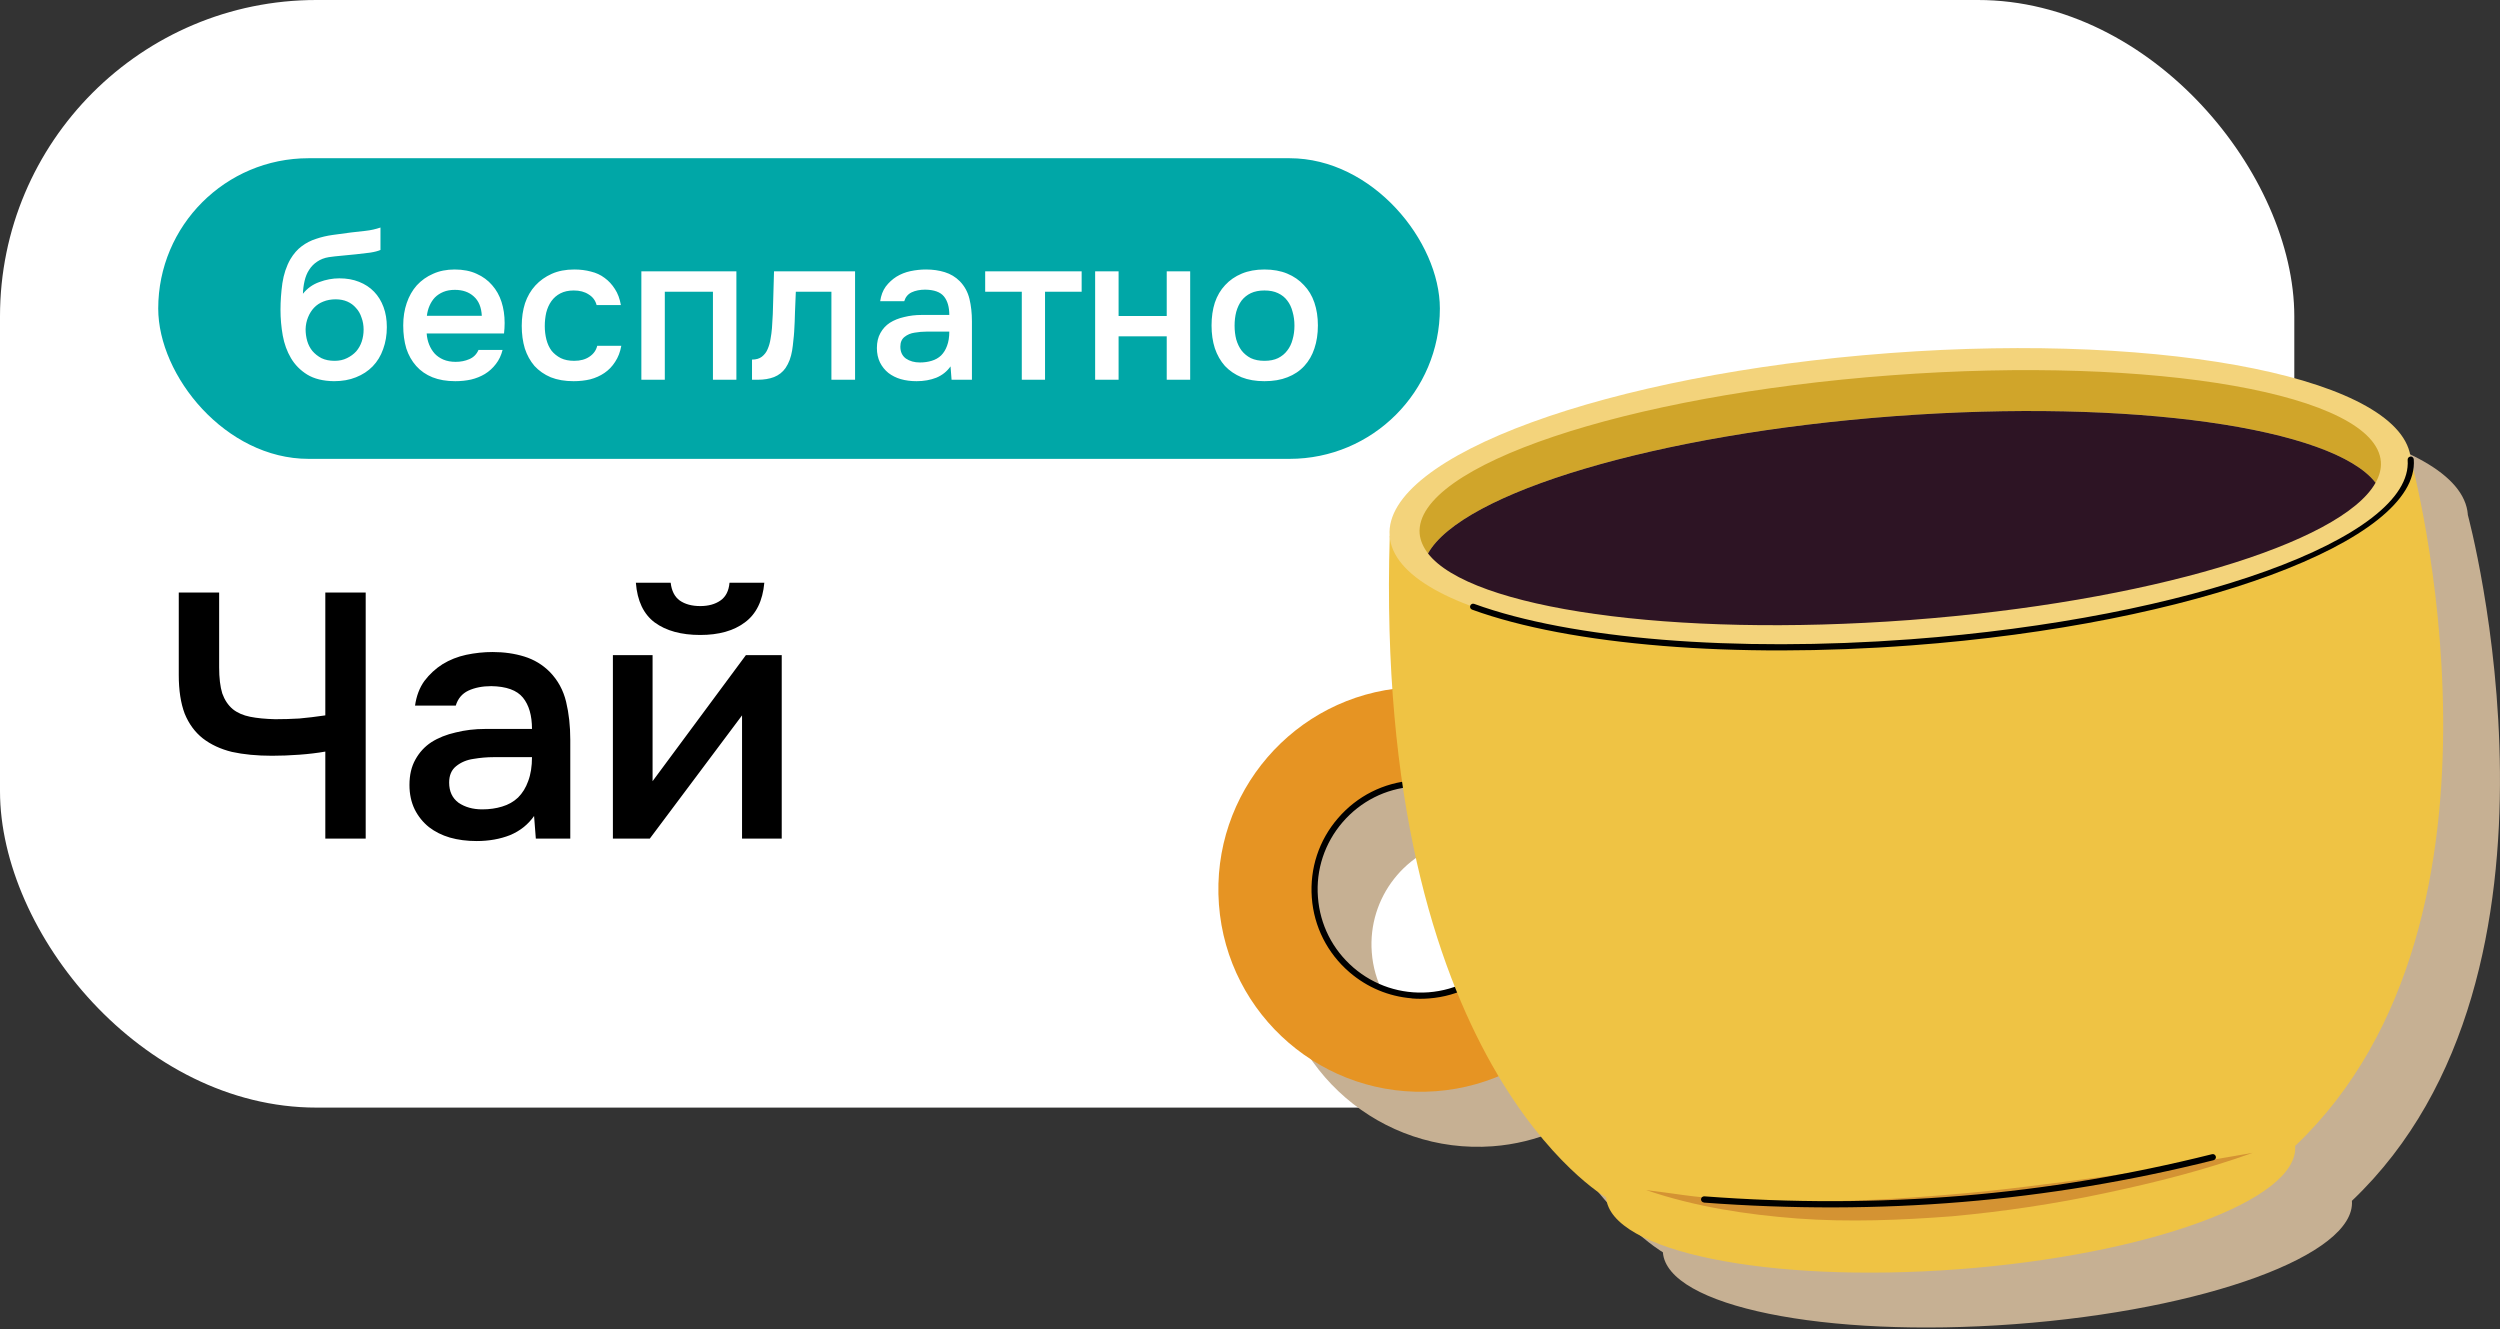 <?xml version="1.0" encoding="UTF-8"?> <svg xmlns="http://www.w3.org/2000/svg" width="158" height="84" viewBox="0 0 158 84" fill="none"><rect x="0" y="0" width="158" height="84" fill="#333333" stroke="none"/> <rect width="145" height="70" rx="20" fill="white"></rect> <path d="M17.392 45.454C17.905 45.454 18.411 45.439 18.91 45.41C19.409 45.366 19.959 45.3 20.56 45.212V37.446H23.112V53H20.56V47.5C20.061 47.588 19.511 47.654 18.91 47.698C18.323 47.742 17.751 47.764 17.194 47.764C16.241 47.764 15.397 47.683 14.664 47.522C13.945 47.346 13.329 47.06 12.816 46.664C12.317 46.268 11.936 45.747 11.672 45.102C11.423 44.442 11.298 43.628 11.298 42.66V37.446H13.85V42.176C13.85 42.851 13.916 43.401 14.048 43.826C14.195 44.237 14.415 44.567 14.708 44.816C15.001 45.051 15.368 45.212 15.808 45.3C16.248 45.388 16.776 45.439 17.392 45.454ZM33.754 51.57C33.373 52.113 32.867 52.516 32.236 52.78C31.605 53.029 30.901 53.154 30.124 53.154C29.508 53.154 28.944 53.081 28.43 52.934C27.931 52.787 27.491 52.567 27.11 52.274C26.729 51.966 26.428 51.592 26.208 51.152C25.988 50.697 25.878 50.184 25.878 49.612C25.878 48.981 26.003 48.446 26.252 48.006C26.502 47.551 26.839 47.185 27.264 46.906C27.704 46.627 28.218 46.422 28.804 46.29C29.391 46.143 30.007 46.07 30.652 46.07H33.622C33.622 45.219 33.431 44.559 33.05 44.09C32.669 43.621 32.002 43.379 31.048 43.364C30.491 43.364 30.007 43.459 29.596 43.65C29.2 43.841 28.936 44.156 28.804 44.596H26.23C26.318 43.98 26.516 43.459 26.824 43.034C27.147 42.609 27.528 42.257 27.968 41.978C28.423 41.699 28.922 41.501 29.464 41.384C30.021 41.267 30.579 41.208 31.136 41.208C31.855 41.208 32.522 41.303 33.138 41.494C33.754 41.685 34.289 42.007 34.744 42.462C35.258 42.99 35.602 43.621 35.778 44.354C35.954 45.087 36.042 45.887 36.042 46.752V53H33.864L33.754 51.57ZM33.622 47.852H31.202C30.777 47.852 30.352 47.889 29.926 47.962C29.501 48.021 29.134 48.175 28.826 48.424C28.533 48.659 28.386 49.003 28.386 49.458C28.386 50.015 28.584 50.441 28.98 50.734C29.391 51.013 29.89 51.152 30.476 51.152C30.931 51.152 31.349 51.093 31.73 50.976C32.126 50.859 32.464 50.668 32.742 50.404C33.021 50.125 33.233 49.781 33.38 49.37C33.541 48.945 33.622 48.439 33.622 47.852ZM44.257 38.304C44.77 38.304 45.196 38.187 45.533 37.952C45.87 37.717 46.061 37.343 46.105 36.83H48.305C48.202 37.974 47.792 38.81 47.073 39.338C46.369 39.866 45.43 40.13 44.257 40.13C43.054 40.13 42.094 39.866 41.375 39.338C40.671 38.81 40.275 37.974 40.187 36.83H42.387C42.446 37.343 42.636 37.717 42.959 37.952C43.296 38.187 43.729 38.304 44.257 38.304ZM41.067 53H38.735V41.406H41.243V49.37L47.139 41.406H49.405V53H46.897V45.212C46.882 45.241 44.939 47.837 41.067 53Z" fill="black"></path> <rect x="10" y="10" width="81" height="19" rx="9.5" fill="#00A7A7"></rect> <path d="M19.145 18.566C19.422 18.219 19.768 17.972 20.184 17.825C20.601 17.669 21.021 17.591 21.445 17.591C21.913 17.591 22.329 17.665 22.694 17.812C23.066 17.959 23.383 18.167 23.642 18.436C23.902 18.705 24.102 19.03 24.241 19.411C24.379 19.784 24.448 20.204 24.448 20.672C24.448 21.175 24.37 21.638 24.215 22.063C24.067 22.488 23.846 22.852 23.552 23.155C23.265 23.45 22.915 23.679 22.498 23.844C22.091 24.009 21.628 24.091 21.108 24.091C20.423 24.082 19.86 23.944 19.418 23.675C18.984 23.406 18.642 23.06 18.39 22.635C18.139 22.21 17.966 21.734 17.87 21.205C17.775 20.668 17.727 20.126 17.727 19.58C17.727 19.034 17.767 18.475 17.845 17.903C17.931 17.331 18.1 16.824 18.352 16.382C18.559 16.035 18.798 15.762 19.067 15.563C19.344 15.355 19.647 15.199 19.977 15.095C20.306 14.982 20.657 14.9 21.029 14.848C21.402 14.796 21.788 14.744 22.186 14.692C22.49 14.657 22.797 14.623 23.11 14.588C23.43 14.553 23.742 14.484 24.046 14.38V15.797C23.89 15.866 23.673 15.923 23.395 15.966C23.118 16.001 22.823 16.035 22.512 16.07C22.2 16.096 21.892 16.126 21.588 16.161C21.285 16.187 21.017 16.217 20.782 16.252C20.505 16.295 20.258 16.391 20.041 16.538C19.834 16.677 19.665 16.85 19.535 17.058C19.404 17.257 19.309 17.491 19.248 17.76C19.188 18.02 19.153 18.289 19.145 18.566ZM21.146 22.804C21.441 22.804 21.701 22.748 21.927 22.635C22.16 22.522 22.355 22.379 22.512 22.206C22.668 22.024 22.785 21.816 22.863 21.582C22.941 21.339 22.98 21.088 22.98 20.828C22.98 20.559 22.936 20.308 22.849 20.074C22.771 19.831 22.654 19.628 22.498 19.463C22.351 19.29 22.169 19.155 21.953 19.06C21.736 18.965 21.489 18.917 21.212 18.917C20.925 18.917 20.666 18.965 20.431 19.06C20.206 19.147 20.011 19.277 19.846 19.45C19.691 19.615 19.565 19.814 19.47 20.048C19.374 20.282 19.322 20.533 19.314 20.802C19.314 21.062 19.348 21.313 19.418 21.556C19.487 21.79 19.595 21.998 19.742 22.18C19.898 22.362 20.089 22.514 20.314 22.635C20.549 22.748 20.826 22.804 21.146 22.804ZM26.966 21.075C26.983 21.326 27.035 21.56 27.122 21.777C27.209 21.994 27.326 22.184 27.473 22.349C27.62 22.505 27.802 22.631 28.019 22.726C28.244 22.821 28.504 22.869 28.799 22.869C29.111 22.869 29.397 22.813 29.657 22.7C29.926 22.587 30.121 22.392 30.242 22.115H31.763C31.676 22.462 31.533 22.761 31.334 23.012C31.143 23.263 30.914 23.471 30.645 23.636C30.385 23.792 30.095 23.909 29.774 23.987C29.462 24.056 29.128 24.091 28.773 24.091C28.227 24.091 27.746 24.009 27.33 23.844C26.923 23.679 26.58 23.441 26.303 23.129C26.026 22.817 25.818 22.449 25.679 22.024C25.549 21.591 25.484 21.105 25.484 20.568C25.484 20.048 25.558 19.576 25.705 19.151C25.852 18.718 26.065 18.345 26.342 18.033C26.628 17.721 26.97 17.478 27.369 17.305C27.768 17.123 28.223 17.032 28.734 17.032C29.271 17.032 29.735 17.123 30.125 17.305C30.515 17.478 30.84 17.717 31.1 18.02C31.369 18.323 31.568 18.679 31.698 19.086C31.828 19.493 31.893 19.935 31.893 20.412C31.893 20.637 31.88 20.858 31.854 21.075H26.966ZM30.45 19.957C30.424 19.42 30.255 19.012 29.943 18.735C29.64 18.458 29.241 18.319 28.747 18.319C28.47 18.319 28.227 18.362 28.019 18.449C27.811 18.536 27.633 18.653 27.486 18.8C27.347 18.947 27.235 19.121 27.148 19.32C27.061 19.519 27.005 19.732 26.979 19.957H30.45ZM36.25 24.091C35.704 24.091 35.223 24.009 34.807 23.844C34.4 23.671 34.058 23.432 33.78 23.129C33.512 22.817 33.308 22.449 33.169 22.024C33.039 21.591 32.974 21.114 32.974 20.594C32.974 20.074 33.044 19.597 33.182 19.164C33.33 18.731 33.546 18.358 33.832 18.046C34.118 17.734 34.465 17.487 34.872 17.305C35.28 17.123 35.752 17.032 36.289 17.032C36.671 17.032 37.022 17.075 37.342 17.162C37.672 17.24 37.962 17.374 38.213 17.565C38.465 17.747 38.681 17.981 38.863 18.267C39.045 18.544 39.171 18.882 39.24 19.281H37.706C37.628 18.986 37.459 18.761 37.199 18.605C36.948 18.44 36.636 18.358 36.263 18.358C35.934 18.358 35.652 18.419 35.418 18.54C35.184 18.661 34.994 18.826 34.846 19.034C34.699 19.242 34.591 19.485 34.521 19.762C34.461 20.031 34.43 20.312 34.43 20.607C34.43 20.91 34.465 21.196 34.534 21.465C34.604 21.734 34.712 21.968 34.859 22.167C35.015 22.358 35.21 22.514 35.444 22.635C35.678 22.748 35.96 22.804 36.289 22.804C36.679 22.804 37 22.717 37.251 22.544C37.511 22.371 37.676 22.141 37.745 21.855H39.266C39.197 22.245 39.067 22.583 38.876 22.869C38.694 23.155 38.469 23.389 38.2 23.571C37.932 23.753 37.633 23.887 37.303 23.974C36.974 24.052 36.623 24.091 36.25 24.091ZM40.534 24V17.149H46.54V24H45.058V18.436H42.016V24H40.534ZM48.788 20.737C48.831 20.148 48.858 19.563 48.866 18.982C48.883 18.393 48.901 17.782 48.918 17.149H54.04V24H52.545V18.436H50.296C50.279 18.861 50.261 19.285 50.244 19.71C50.236 20.126 50.218 20.542 50.192 20.958C50.184 21.114 50.166 21.3 50.14 21.517C50.123 21.725 50.097 21.937 50.062 22.154C50.028 22.362 49.975 22.561 49.906 22.752C49.837 22.934 49.75 23.103 49.646 23.259C49.464 23.519 49.221 23.71 48.918 23.831C48.623 23.944 48.281 24 47.891 24H47.527V22.726C47.787 22.726 47.995 22.665 48.151 22.544C48.316 22.414 48.437 22.254 48.515 22.063C48.602 21.864 48.663 21.651 48.697 21.426C48.74 21.192 48.771 20.962 48.788 20.737ZM60.074 23.155C59.849 23.476 59.55 23.714 59.177 23.87C58.804 24.017 58.389 24.091 57.929 24.091C57.565 24.091 57.231 24.048 56.928 23.961C56.633 23.874 56.373 23.744 56.148 23.571C55.923 23.389 55.745 23.168 55.615 22.908C55.485 22.639 55.42 22.336 55.42 21.998C55.42 21.625 55.494 21.309 55.641 21.049C55.788 20.78 55.988 20.564 56.239 20.399C56.499 20.234 56.803 20.113 57.149 20.035C57.496 19.948 57.86 19.905 58.241 19.905H59.996C59.996 19.402 59.883 19.012 59.658 18.735C59.433 18.458 59.038 18.315 58.475 18.306C58.146 18.306 57.86 18.362 57.617 18.475C57.383 18.588 57.227 18.774 57.149 19.034H55.628C55.68 18.67 55.797 18.362 55.979 18.111C56.17 17.86 56.395 17.652 56.655 17.487C56.924 17.322 57.218 17.205 57.539 17.136C57.868 17.067 58.198 17.032 58.527 17.032C58.952 17.032 59.346 17.088 59.71 17.201C60.074 17.314 60.391 17.504 60.659 17.773C60.962 18.085 61.166 18.458 61.27 18.891C61.374 19.324 61.426 19.797 61.426 20.308V24H60.139L60.074 23.155ZM59.996 20.958H58.566C58.315 20.958 58.063 20.98 57.812 21.023C57.561 21.058 57.344 21.149 57.162 21.296C56.989 21.435 56.902 21.638 56.902 21.907C56.902 22.236 57.019 22.488 57.253 22.661C57.496 22.826 57.791 22.908 58.137 22.908C58.406 22.908 58.653 22.873 58.878 22.804C59.112 22.735 59.312 22.622 59.476 22.466C59.641 22.301 59.767 22.098 59.853 21.855C59.949 21.604 59.996 21.305 59.996 20.958ZM68.36 17.149V18.436H66.046V24H64.577V18.436H62.263V17.149H68.36ZM69.213 24V17.149H70.695V19.97H73.737V17.149H75.219V24H73.737V21.257H70.695V24H69.213ZM79.911 17.032C80.457 17.032 80.938 17.119 81.354 17.292C81.77 17.465 82.121 17.708 82.407 18.02C82.702 18.323 82.923 18.692 83.07 19.125C83.217 19.558 83.291 20.039 83.291 20.568C83.291 21.105 83.217 21.591 83.07 22.024C82.931 22.449 82.719 22.817 82.433 23.129C82.147 23.441 81.792 23.679 81.367 23.844C80.951 24.009 80.466 24.091 79.911 24.091C79.365 24.091 78.884 24.009 78.468 23.844C78.052 23.671 77.701 23.432 77.415 23.129C77.138 22.817 76.925 22.444 76.778 22.011C76.639 21.578 76.57 21.097 76.57 20.568C76.57 20.039 76.639 19.558 76.778 19.125C76.925 18.692 77.142 18.323 77.428 18.02C77.714 17.708 78.065 17.465 78.481 17.292C78.897 17.119 79.374 17.032 79.911 17.032ZM79.911 22.804C80.249 22.804 80.535 22.748 80.769 22.635C81.012 22.514 81.207 22.353 81.354 22.154C81.51 21.955 81.623 21.721 81.692 21.452C81.77 21.183 81.809 20.893 81.809 20.581C81.809 20.269 81.77 19.979 81.692 19.71C81.623 19.433 81.51 19.194 81.354 18.995C81.207 18.796 81.012 18.64 80.769 18.527C80.535 18.414 80.249 18.358 79.911 18.358C79.582 18.358 79.296 18.414 79.053 18.527C78.819 18.64 78.624 18.796 78.468 18.995C78.321 19.194 78.208 19.433 78.13 19.71C78.061 19.979 78.026 20.269 78.026 20.581C78.026 20.893 78.061 21.183 78.13 21.452C78.208 21.721 78.321 21.955 78.468 22.154C78.624 22.353 78.819 22.514 79.053 22.635C79.296 22.748 79.582 22.804 79.911 22.804Z" fill="white"></path> <path d="M155.968 32.523C155.587 27.472 140.838 24.458 123.014 25.793C105.191 27.121 91.046 32.291 91.426 37.342C91.322 40.849 91.396 44.064 91.598 47.041C84.98 47.973 80.131 53.882 80.638 60.642C81.16 67.684 87.3 72.966 94.343 72.444C95.746 72.34 97.074 72.004 98.305 71.489C101.714 77.197 105.094 79.144 105.094 79.144C105.348 82.553 115.3 84.583 127.326 83.687C139.353 82.792 148.895 79.3 148.641 75.891C163.831 61.455 155.96 32.515 155.96 32.515L155.968 32.523ZM93.888 66.379C90.195 66.655 86.972 63.887 86.696 60.186C86.435 56.71 88.867 53.658 92.232 53.077C93 58.306 94.224 62.566 95.611 66.006C95.067 66.2 94.492 66.326 93.888 66.371V66.379Z" fill="#C6B093"></path> <path d="M88.838 43.458C95.881 42.935 102.021 48.217 102.543 55.26C103.066 62.303 97.784 68.443 90.741 68.965C83.698 69.488 77.558 64.205 77.036 57.163C76.513 50.12 81.796 43.98 88.838 43.458ZM90.293 62.907C93.986 62.631 96.761 59.416 96.485 55.715C96.209 52.022 92.986 49.247 89.293 49.523C85.6 49.799 82.825 53.014 83.101 56.715C83.377 60.408 86.593 63.183 90.293 62.907Z" fill="#E69423"></path> <path d="M89.217 63.094C87.77 62.975 86.405 62.408 85.286 61.445C83.891 60.244 83.04 58.566 82.906 56.73C82.771 54.888 83.353 53.104 84.562 51.709C85.763 50.314 87.442 49.464 89.277 49.329C91.12 49.188 92.895 49.777 94.298 50.978C95.693 52.179 96.544 53.858 96.678 55.701C96.962 59.498 94.104 62.818 90.307 63.102C89.941 63.131 89.583 63.131 89.225 63.102L89.217 63.094ZM90.329 49.717C89.993 49.687 89.65 49.687 89.307 49.717C87.569 49.844 85.994 50.642 84.853 51.963C83.719 53.283 83.159 54.962 83.294 56.7C83.421 58.439 84.219 60.013 85.539 61.154C86.86 62.288 88.538 62.84 90.277 62.714C93.858 62.445 96.559 59.312 96.29 55.73C96.163 53.992 95.365 52.41 94.044 51.276C92.985 50.366 91.694 49.829 90.329 49.717Z" fill="black"></path> <path d="M87.824 33.866L152.373 29.047C152.373 29.047 160.237 57.987 145.054 72.423C145.308 75.832 135.766 79.317 123.739 80.219C111.713 81.115 101.76 79.085 101.507 75.676C101.507 75.676 86.817 67.268 87.832 33.866H87.824Z" fill="#EFC344"></path> <path d="M87.824 33.865C88.197 38.916 102.954 41.93 120.777 40.595C138.601 39.267 152.746 34.097 152.366 29.046C151.985 23.995 137.236 20.981 119.412 22.316C101.589 23.644 87.443 28.815 87.824 33.865Z" fill="#F3D37B"></path> <path d="M105.072 40.82C100.289 40.432 96.134 39.656 93.038 38.53C92.933 38.492 92.881 38.38 92.918 38.283C92.956 38.179 93.067 38.127 93.165 38.164C99.29 40.395 109.608 41.23 120.754 40.402C138.443 39.082 152.536 33.994 152.163 29.062C152.156 28.958 152.238 28.861 152.342 28.853C152.446 28.838 152.543 28.928 152.551 29.032C152.939 34.18 138.682 39.455 120.784 40.79C115.203 41.208 109.824 41.208 105.064 40.82H105.072Z" fill="black"></path> <path d="M119.712 26.3C104.664 27.427 92.391 31.142 90.25 34.977C89.944 34.574 89.758 34.156 89.721 33.716C89.4 29.448 102.739 24.972 119.518 23.719C136.29 22.465 150.151 24.913 150.472 29.187C150.502 29.628 150.383 30.068 150.137 30.508C147.451 27.031 134.76 25.181 119.712 26.3Z" fill="#D0A52A"></path> <path d="M120.674 39.187C105.626 40.306 92.936 38.456 90.25 34.979C92.391 31.144 104.664 27.429 119.712 26.302C134.76 25.183 147.45 27.034 150.136 30.51C147.995 34.345 135.715 38.06 120.674 39.187Z" fill="#2D1424"></path> <path d="M142.39 72.855C140.786 73.124 139.204 73.422 137.6 73.646C136.011 73.922 134.422 74.168 132.826 74.377C129.632 74.802 126.447 75.235 123.254 75.496C120.061 75.772 116.852 75.936 113.652 75.951C112.055 75.914 110.444 75.936 108.847 75.75C107.228 75.705 105.662 75.399 104.035 75.213C107.109 76.265 110.362 76.764 113.607 77.011C116.86 77.249 120.128 77.115 123.373 76.869C126.611 76.57 129.834 76.093 133.012 75.414C136.19 74.743 139.339 73.952 142.398 72.848L142.39 72.855Z" fill="#D49333"></path> <path d="M107.683 75.996C107.579 75.989 107.497 75.892 107.504 75.787C107.512 75.683 107.609 75.601 107.713 75.608C118.807 76.444 129.304 75.571 139.801 72.945C139.906 72.915 140.01 72.982 140.04 73.086C140.07 73.191 140.003 73.295 139.898 73.325C129.364 75.959 118.822 76.839 107.683 76.004V75.996Z" fill="black"></path> </svg> 